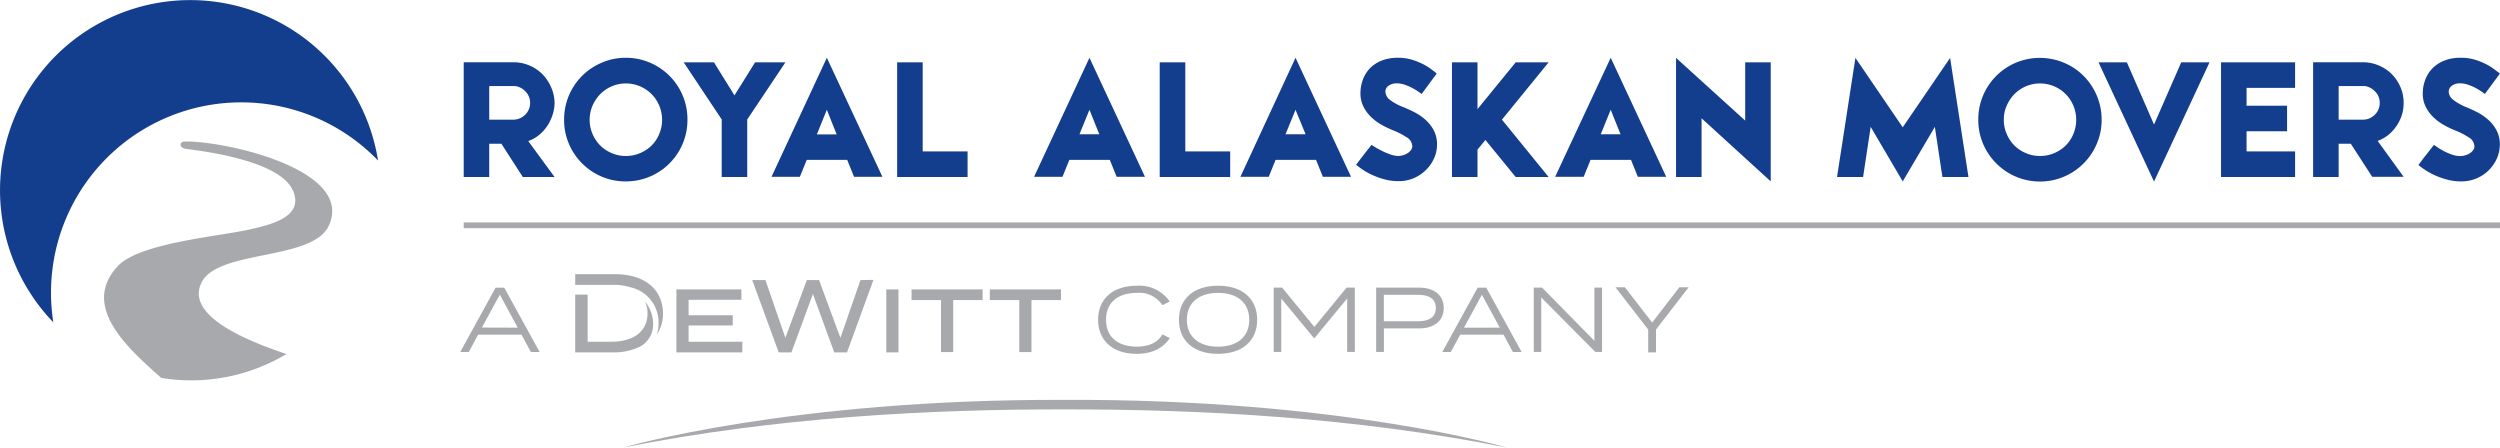 <svg xmlns="http://www.w3.org/2000/svg" viewBox="0 0 432.76 77.48"><defs><style>.cls-1{fill:#133d8d;}.cls-2{fill:#a7a9ac;}.cls-3{fill:none;stroke:#a7a9ac;stroke-miterlimit:10;}</style></defs><g id="Layer_2" data-name="Layer 2"><g id="Layer_1-2" data-name="Layer 1"><path class="cls-1" d="M41.76,17.72A32.83,32.83,0,0,1,65.44,27.79a32.92,32.92,0,1,0-56.21,28,33.43,33.43,0,0,1-.4-5.14A32.92,32.92,0,0,1,41.76,17.72"/><path class="cls-2" d="M49.59,61.28c-8.24-2.73-17.41-7-14.69-12.4,2.84-5.69,19.16-3.73,22-9.78,4.62-9.81-18.3-14.78-24.9-14.6-1,0-1,1.09.09,1.25,3,.41,16.38,2,18.63,7.27,2,4.63-4.17,5.93-7.38,6.67-5.18,1.22-19.28,2.31-23,6.43C14,53,22,60.19,27.92,65.42a32.1,32.1,0,0,0,21.67-4.14"/><path class="cls-1" d="M86.79,24.88h-2.1v5.76H80.27V10.78h8.65a6.84,6.84,0,0,1,2.73.56,6.94,6.94,0,0,1,2.24,1.5,7.22,7.22,0,0,1,1.5,2.24A6.85,6.85,0,0,1,96,17.82,6.68,6.68,0,0,1,95.61,20a7.42,7.42,0,0,1-.94,1.89,7.1,7.1,0,0,1-1.42,1.53,6.38,6.38,0,0,1-1.81,1L96,30.64H90.5Zm-2.1-4.17h4.23A2.68,2.68,0,0,0,90,20.48a3.17,3.17,0,0,0,.92-.62,3,3,0,0,0,.62-.92,2.8,2.8,0,0,0,.23-1.12,2.73,2.73,0,0,0-.75-1.92,3,3,0,0,0-1.8-1H84.69Z"/><path class="cls-1" d="M97.65,20.74a10.62,10.62,0,0,1,6.5-9.88A10.3,10.3,0,0,1,108.3,10a10.49,10.49,0,0,1,4.19.84A10.63,10.63,0,0,1,119,20.74a10.5,10.5,0,0,1-.83,4.15,10.63,10.63,0,0,1-9.87,6.51,10.46,10.46,0,0,1-4.15-.83,10.7,10.7,0,0,1-5.67-5.68,10.5,10.5,0,0,1-.83-4.15m4.42,0a6.1,6.1,0,0,0,.5,2.45,6.35,6.35,0,0,0,1.34,2,6.09,6.09,0,0,0,2,1.32,6,6,0,0,0,2.42.49,6.17,6.17,0,0,0,2.46-.49,6.33,6.33,0,0,0,2-1.32,6,6,0,0,0,1.33-2,6.37,6.37,0,0,0,0-4.9,6.3,6.3,0,0,0-1.33-2,6.42,6.42,0,0,0-2-1.35,6.17,6.17,0,0,0-2.46-.49,6,6,0,0,0-2.42.49,6.17,6.17,0,0,0-2,1.35,6.69,6.69,0,0,0-1.34,2,6.06,6.06,0,0,0-.5,2.45"/><polygon class="cls-1" points="124.93 20.68 118.35 10.79 123.59 10.79 127.14 16.51 130.71 10.79 135.96 10.79 129.35 20.68 129.35 30.64 124.93 30.64 124.93 20.68"/><path class="cls-1" d="M143.13,10l9.62,20.61h-4.91l-1.19-2.94h-7l-1.19,2.94h-4.91ZM141.4,23.26h3.43L143.13,19Z"/><polygon class="cls-1" points="155.3 30.64 155.3 10.79 159.72 10.79 159.72 26.21 167.49 26.21 167.49 30.64 155.3 30.64"/><path class="cls-1" d="M188.59,10l9.61,20.61h-4.9l-1.19-2.94h-7l-1.19,2.94H179Zm-1.73,13.24h3.43L188.59,19Z"/><polygon class="cls-1" points="200.75 30.64 200.75 10.79 205.18 10.79 205.18 26.21 212.95 26.21 212.95 30.64 200.75 30.64"/><path class="cls-1" d="M224.26,10l9.61,20.61H229l-1.19-2.94h-7l-1.19,2.94h-4.9Zm-1.73,13.24H226L224.26,19Z"/><path class="cls-1" d="M234.72,28.54a5.76,5.76,0,0,0,.41-.53l.93-1.2c.39-.52.85-1.09,1.36-1.73A14.24,14.24,0,0,0,239,26a9.88,9.88,0,0,0,1.47.65A4.47,4.47,0,0,0,242,27a3.27,3.27,0,0,0,.87-.13,2.92,2.92,0,0,0,.8-.36,2.07,2.07,0,0,0,.57-.53,1.1,1.1,0,0,0,.23-.68,1.88,1.88,0,0,0-1-1.55A12.58,12.58,0,0,0,241,22.5a19,19,0,0,1-1.88-.92,8.37,8.37,0,0,1-1.79-1.34,6.54,6.54,0,0,1-1.32-1.8,5.07,5.07,0,0,1-.51-2.29,6.72,6.72,0,0,1,.41-2.33,5.65,5.65,0,0,1,1.23-2,5.93,5.93,0,0,1,2.05-1.34A7.57,7.57,0,0,1,242,10a8,8,0,0,1,2.32.31,11.51,11.51,0,0,1,1.91.74,10,10,0,0,1,1.47.89c.41.32.77.58,1,.79l-2.61,3.54-.5-.36a9.94,9.94,0,0,0-1-.62,9,9,0,0,0-1.33-.59,4.27,4.27,0,0,0-1.54-.27,2.23,2.23,0,0,0-1.33.4,1.21,1.21,0,0,0-.57,1,1.85,1.85,0,0,0,.75,1.43,9.11,9.11,0,0,0,2.46,1.32c.54.23,1.15.51,1.83.85a9.39,9.39,0,0,1,1.87,1.28,6.7,6.7,0,0,1,1.45,1.83,5.26,5.26,0,0,1,.58,2.51,6,6,0,0,1-.46,2.23,6.61,6.61,0,0,1-1.32,2,6.83,6.83,0,0,1-2.11,1.5,6.66,6.66,0,0,1-2.81.58A9.27,9.27,0,0,1,239.5,31a13.61,13.61,0,0,1-2.27-.86,11.58,11.58,0,0,1-1.67-1,6.35,6.35,0,0,1-.84-.66"/><polygon class="cls-1" points="257.13 24.23 255.76 25.9 255.76 30.64 251.34 30.64 251.34 10.79 255.76 10.79 255.76 18.89 262.37 10.79 268.07 10.79 259.99 20.71 268.07 30.64 262.37 30.64 257.13 24.23"/><path class="cls-1" d="M278.82,10l9.61,20.61h-4.91l-1.19-2.94h-7l-1.19,2.94H269.2Zm-1.73,13.24h3.43L278.82,19Z"/><polygon class="cls-1" points="306.52 31.4 294.55 20.48 294.55 30.64 290.13 30.64 290.13 10.02 302.1 20.88 302.1 10.79 306.52 10.79 306.52 31.4"/><polygon class="cls-1" points="340.75 30.64 336.24 30.64 334.93 21.96 329.37 31.4 323.82 21.96 322.51 30.64 318 30.64 321.18 10.02 329.37 22.04 337.57 10.02 340.75 30.64"/><path class="cls-1" d="M342.45,20.74a10.64,10.64,0,0,1,6.49-9.88,10.77,10.77,0,0,1,8.34,0,10.53,10.53,0,0,1,3.4,2.28,10.72,10.72,0,0,1,3.12,7.6,10.33,10.33,0,0,1-.84,4.15,10.67,10.67,0,0,1-17.4,3.39,10.76,10.76,0,0,1-2.28-3.39,10.5,10.5,0,0,1-.83-4.15m4.42,0a5.93,5.93,0,0,0,.5,2.45,6.33,6.33,0,0,0,1.33,2,6.2,6.2,0,0,0,2,1.32,6,6,0,0,0,2.43.49,6.13,6.13,0,0,0,2.45-.49,6.27,6.27,0,0,0,2-1.32,6.16,6.16,0,0,0,1.33-2,6.37,6.37,0,0,0,0-4.9,6.48,6.48,0,0,0-1.33-2,6.35,6.35,0,0,0-2-1.35,6.13,6.13,0,0,0-2.45-.49,6,6,0,0,0-2.43.49,6.28,6.28,0,0,0-2,1.35,6.66,6.66,0,0,0-1.33,2,5.9,5.9,0,0,0-.5,2.45"/><polygon class="cls-1" points="363.26 10.79 368.17 10.79 372.87 21.56 377.58 10.79 382.48 10.79 372.87 31.43 363.26 10.79"/><polygon class="cls-1" points="388.89 26.21 397.29 26.21 397.29 30.64 384.47 30.64 384.47 10.79 397.29 10.79 397.29 15.21 388.89 15.21 388.89 18.3 395.9 18.3 395.9 22.72 388.89 22.72 388.89 26.21"/><path class="cls-1" d="M406.93,24.88h-2.1v5.76h-4.42V10.78h8.64a6.85,6.85,0,0,1,2.74.56,6.94,6.94,0,0,1,2.24,1.5,7.22,7.22,0,0,1,1.5,2.24,6.84,6.84,0,0,1,.55,2.74,7,7,0,0,1-.33,2.15,7.35,7.35,0,0,1-2.36,3.42,6.38,6.38,0,0,1-1.81,1l4.5,6.22h-5.44Zm-2.1-4.17h4.22a2.72,2.72,0,0,0,1.13-.23,3,3,0,0,0,.91-.62,2.9,2.9,0,0,0,.63-.92,2.8,2.8,0,0,0,.22-1.12,2.72,2.72,0,0,0-.74-1.92,3.06,3.06,0,0,0-1.81-1h-4.56Z"/><path class="cls-1" d="M418.64,28.54a5.76,5.76,0,0,0,.41-.53c.27-.37.58-.77.92-1.2s.85-1.09,1.36-1.73a14.24,14.24,0,0,0,1.56,1,10.89,10.89,0,0,0,1.47.65,4.52,4.52,0,0,0,1.51.29,3.26,3.26,0,0,0,.86-.13,2.92,2.92,0,0,0,.8-.36,2.11,2.11,0,0,0,.58-.53,1.15,1.15,0,0,0,.22-.68,1.88,1.88,0,0,0-1-1.55,12.48,12.48,0,0,0-2.43-1.23,18.09,18.09,0,0,1-1.89-.92,8.63,8.63,0,0,1-1.79-1.34,6.54,6.54,0,0,1-1.32-1.8,5.07,5.07,0,0,1-.51-2.29,6.72,6.72,0,0,1,.41-2.33,5.68,5.68,0,0,1,1.24-2,5.89,5.89,0,0,1,2-1.34A7.57,7.57,0,0,1,426,10a8.11,8.11,0,0,1,2.33.31,11.4,11.4,0,0,1,1.9.74,9.52,9.52,0,0,1,1.47.89l1.05.79-2.61,3.54-.49-.36a10.19,10.19,0,0,0-1-.62,8.59,8.59,0,0,0-1.33-.59,4.18,4.18,0,0,0-1.53-.27,2.26,2.26,0,0,0-1.34.4,1.24,1.24,0,0,0-.57,1,1.86,1.86,0,0,0,.76,1.43A9,9,0,0,0,427,18.58c.55.23,1.16.51,1.83.85a9.39,9.39,0,0,1,1.87,1.28,6.7,6.7,0,0,1,1.45,1.83,5.14,5.14,0,0,1,.58,2.51,6,6,0,0,1-.45,2.23,6.64,6.64,0,0,1-3.44,3.54,6.64,6.64,0,0,1-2.8.58,9.22,9.22,0,0,1-2.65-.37,13.28,13.28,0,0,1-2.27-.86,12.33,12.33,0,0,1-1.68-1,5.43,5.43,0,0,1-.83-.66"/><line class="cls-3" x1="80.27" y1="39" x2="432.76" y2="39"/><path class="cls-2" d="M201.22,57.88l1.27.64c-1.05,1.67-3,2.73-5.71,2.73-4.15,0-6.69-2.29-6.69-5.9s2.54-5.89,6.74-5.89a6.38,6.38,0,0,1,5.66,2.73l-1.27.64a4.78,4.78,0,0,0-4.41-2.13c-3.22,0-5.35,1.59-5.35,4.65S193.59,60,196.81,60C198.75,60,200.36,59.38,201.22,57.88Z"/><path class="cls-2" d="M204.08,55.35c0-3.62,2.54-5.89,6.77-5.89s6.77,2.27,6.77,5.89-2.54,5.9-6.77,5.9S204.08,59,204.08,55.35Zm12.17,0c0-3-2.13-4.65-5.4-4.65s-5.4,1.67-5.4,4.65,2.12,4.66,5.4,4.66S216.25,58.34,216.25,55.35Z"/><path class="cls-2" d="M234.53,49.79V60.92H233.2V51.67l-5.66,6.85h-.1l-5.65-6.85v9.25h-1.31V49.79h1.46l5.58,6.8,5.58-6.8Z"/><path class="cls-2" d="M249.92,53.32c0,2.23-1.7,3.53-4.26,3.53h-6.1v4.07h-1.34V49.79h7.44C248.22,49.79,249.92,51.09,249.92,53.32Zm-1.37,0c0-1.56-1.17-2.29-3-2.29h-6v4.58h6C247.38,55.61,248.55,54.88,248.55,53.32Z"/><path class="cls-2" d="M260.27,57.93h-7.5l-1.63,3h-1.47l6.12-11.13h1.49l6.12,11.13h-1.51Zm-.65-1.21-3.1-5.7-3.1,5.7Z"/><path class="cls-2" d="M90.27,57.93h-7.5l-1.62,3H79.67l6.12-11.13h1.5l6.12,11.13H91.9Zm-.65-1.21L86.52,51l-3.1,5.7Z"/><path class="cls-2" d="M277.32,49.79V60.92h-1.17l-9.35-9.43v9.43h-1.3V49.79h1.44L276,59V49.79Z"/><path class="cls-2" d="M281.27,49.73l4.73,6.1,4.7-6.1h1.61l-5.65,7.32V61h-1.35V57.05l-5.66-7.32Z"/><path class="cls-2" d="M128.5,59.16V61H117.09V50.1h11.25v1.8H119.2v2.67h7.64v1.77H119.2v2.82Z"/><path class="cls-2" d="M153.42,61V50.1h2.11V61Z"/><path class="cls-2" d="M170.1,51.94H165v9h-2.11v-9h-5.1V50.1H170.1Z"/><path class="cls-2" d="M183.66,51.94h-5.11v9h-2.11v-9h-5.1V50.1h12.32Z"/><path class="cls-2" d="M151.2,48.45,146.62,61h-2.21l-3.69-10.11L137,61h-2.2l-4.59-12.52h2.29l3.45,10,3.72-10h2.11l3.7,10,3.47-10Z"/><path class="cls-2" d="M260.88,77.48S232,69,184.25,69.22h0c-47.57-.17-76.38,8.25-76.38,8.25,26.44-5.25,53.06-6.64,76.63-6.6h0C208,70.85,234.54,72.25,260.88,77.48Z"/><path class="cls-2" d="M112.09,54.23c0,3.08-2.34,4.92-6.24,4.92h-4.13V51H99.57V61H106a10.59,10.59,0,0,0,4.8-1,4.39,4.39,0,0,0,2.25-4.2,6.11,6.11,0,0,0-1.43-3.65A4.75,4.75,0,0,1,112.09,54.23Z"/><path class="cls-2" d="M106.45,47.46H99.57v1.85h6.7a9.1,9.1,0,0,1,2.86.42h0A6.21,6.21,0,0,1,114,55.79a5.89,5.89,0,0,1-.32,2.15,6.51,6.51,0,0,0,1.09-3.71C114.72,50.05,111.55,47.46,106.45,47.46Z"/></g></g></svg>